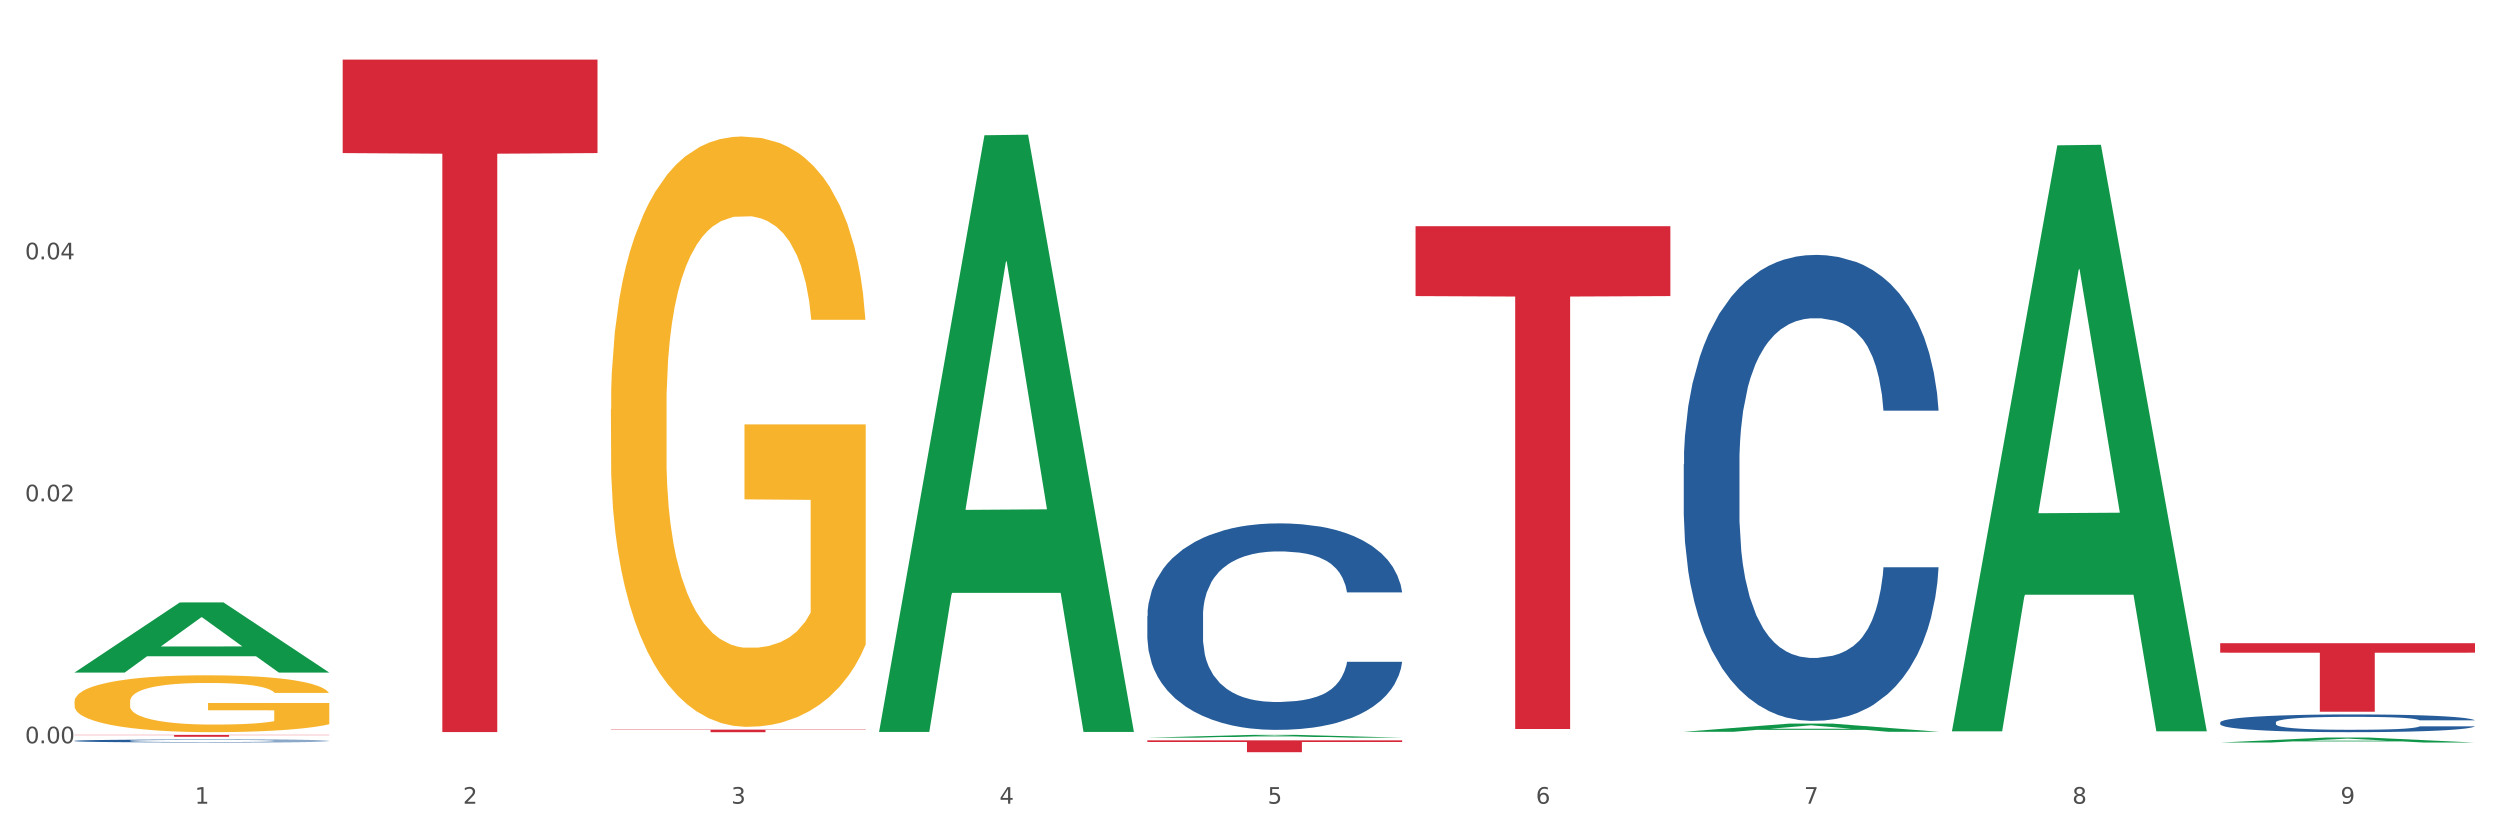<?xml version="1.0" encoding="utf-8" standalone="no"?>
<!DOCTYPE svg PUBLIC "-//W3C//DTD SVG 1.1//EN"
  "http://www.w3.org/Graphics/SVG/1.1/DTD/svg11.dtd">
<svg xmlns:xlink="http://www.w3.org/1999/xlink" width="1080pt" height="360pt" viewBox="0 0 1080 360" xmlns="http://www.w3.org/2000/svg" version="1.1">
 <rect x="0" y="0" width="1080" height="360" fill="#333333" stroke="none"/>
 <defs>
  <style type="text/css">*{stroke-linejoin: round; stroke-linecap: butt}</style>
 </defs>
 <g id="figure_1">
  <g id="patch_1">
   <path d="M 0 360 
L 1080 360 
L 1080 0 
L 0 0 
z
" style="fill: #ffffff; stroke: #ffffff; stroke-linejoin: miter"/>
  </g>
  <g id="axes_1">
   <g id="matplotlib.axis_1">
    <g id="xtick_1">
     <g id="text_1">
      <!-- 1 -->
      <g style="fill: #4d4d4d" transform="translate(84.159 347.204) scale(0.096 -0.096)">
       <defs>
        <path id="DejaVuSans-31" d="M 794 531 
L 1825 531 
L 1825 4091 
L 703 3866 
L 703 4441 
L 1819 4666 
L 2450 4666 
L 2450 531 
L 3481 531 
L 3481 0 
L 794 0 
L 794 531 
z
" transform="scale(0.016)"/>
       </defs>
       <use xlink:href="#DejaVuSans-31"/>
      </g>
     </g>
    </g>
    <g id="xtick_2">
     <g id="text_2">
      <!-- 2 -->
      <g style="fill: #4d4d4d" transform="translate(200.027 347.204) scale(0.096 -0.096)">
       <defs>
        <path id="DejaVuSans-32" d="M 1228 531 
L 3431 531 
L 3431 0 
L 469 0 
L 469 531 
Q 828 903 1448 1529 
Q 2069 2156 2228 2338 
Q 2531 2678 2651 2914 
Q 2772 3150 2772 3378 
Q 2772 3750 2511 3984 
Q 2250 4219 1831 4219 
Q 1534 4219 1204 4116 
Q 875 4013 500 3803 
L 500 4441 
Q 881 4594 1212 4672 
Q 1544 4750 1819 4750 
Q 2544 4750 2975 4387 
Q 3406 4025 3406 3419 
Q 3406 3131 3298 2873 
Q 3191 2616 2906 2266 
Q 2828 2175 2409 1742 
Q 1991 1309 1228 531 
z
" transform="scale(0.016)"/>
       </defs>
       <use xlink:href="#DejaVuSans-32"/>
      </g>
     </g>
    </g>
    <g id="xtick_3">
     <g id="text_3">
      <!-- 3 -->
      <g style="fill: #4d4d4d" transform="translate(315.896 347.204) scale(0.096 -0.096)">
       <defs>
        <path id="DejaVuSans-33" d="M 2597 2516 
Q 3050 2419 3304 2112 
Q 3559 1806 3559 1356 
Q 3559 666 3084 287 
Q 2609 -91 1734 -91 
Q 1441 -91 1130 -33 
Q 819 25 488 141 
L 488 750 
Q 750 597 1062 519 
Q 1375 441 1716 441 
Q 2309 441 2620 675 
Q 2931 909 2931 1356 
Q 2931 1769 2642 2001 
Q 2353 2234 1838 2234 
L 1294 2234 
L 1294 2753 
L 1863 2753 
Q 2328 2753 2575 2939 
Q 2822 3125 2822 3475 
Q 2822 3834 2567 4026 
Q 2313 4219 1838 4219 
Q 1578 4219 1281 4162 
Q 984 4106 628 3988 
L 628 4550 
Q 988 4650 1302 4700 
Q 1616 4750 1894 4750 
Q 2613 4750 3031 4423 
Q 3450 4097 3450 3541 
Q 3450 3153 3228 2886 
Q 3006 2619 2597 2516 
z
" transform="scale(0.016)"/>
       </defs>
       <use xlink:href="#DejaVuSans-33"/>
      </g>
     </g>
    </g>
    <g id="xtick_4">
     <g id="text_4">
      <!-- 4 -->
      <g style="fill: #4d4d4d" transform="translate(431.765 347.204) scale(0.096 -0.096)">
       <defs>
        <path id="DejaVuSans-34" d="M 2419 4116 
L 825 1625 
L 2419 1625 
L 2419 4116 
z
M 2253 4666 
L 3047 4666 
L 3047 1625 
L 3713 1625 
L 3713 1100 
L 3047 1100 
L 3047 0 
L 2419 0 
L 2419 1100 
L 313 1100 
L 313 1709 
L 2253 4666 
z
" transform="scale(0.016)"/>
       </defs>
       <use xlink:href="#DejaVuSans-34"/>
      </g>
     </g>
    </g>
    <g id="xtick_5">
     <g id="text_5">
      <!-- 5 -->
      <g style="fill: #4d4d4d" transform="translate(547.634 347.204) scale(0.096 -0.096)">
       <defs>
        <path id="DejaVuSans-35" d="M 691 4666 
L 3169 4666 
L 3169 4134 
L 1269 4134 
L 1269 2991 
Q 1406 3038 1543 3061 
Q 1681 3084 1819 3084 
Q 2600 3084 3056 2656 
Q 3513 2228 3513 1497 
Q 3513 744 3044 326 
Q 2575 -91 1722 -91 
Q 1428 -91 1123 -41 
Q 819 9 494 109 
L 494 744 
Q 775 591 1075 516 
Q 1375 441 1709 441 
Q 2250 441 2565 725 
Q 2881 1009 2881 1497 
Q 2881 1984 2565 2268 
Q 2250 2553 1709 2553 
Q 1456 2553 1204 2497 
Q 953 2441 691 2322 
L 691 4666 
z
" transform="scale(0.016)"/>
       </defs>
       <use xlink:href="#DejaVuSans-35"/>
      </g>
     </g>
    </g>
    <g id="xtick_6">
     <g id="text_6">
      <!-- 6 -->
      <g style="fill: #4d4d4d" transform="translate(663.502 347.204) scale(0.096 -0.096)">
       <defs>
        <path id="DejaVuSans-36" d="M 2113 2584 
Q 1688 2584 1439 2293 
Q 1191 2003 1191 1497 
Q 1191 994 1439 701 
Q 1688 409 2113 409 
Q 2538 409 2786 701 
Q 3034 994 3034 1497 
Q 3034 2003 2786 2293 
Q 2538 2584 2113 2584 
z
M 3366 4563 
L 3366 3988 
Q 3128 4100 2886 4159 
Q 2644 4219 2406 4219 
Q 1781 4219 1451 3797 
Q 1122 3375 1075 2522 
Q 1259 2794 1537 2939 
Q 1816 3084 2150 3084 
Q 2853 3084 3261 2657 
Q 3669 2231 3669 1497 
Q 3669 778 3244 343 
Q 2819 -91 2113 -91 
Q 1303 -91 875 529 
Q 447 1150 447 2328 
Q 447 3434 972 4092 
Q 1497 4750 2381 4750 
Q 2619 4750 2861 4703 
Q 3103 4656 3366 4563 
z
" transform="scale(0.016)"/>
       </defs>
       <use xlink:href="#DejaVuSans-36"/>
      </g>
     </g>
    </g>
    <g id="xtick_7">
     <g id="text_7">
      <!-- 7 -->
      <g style="fill: #4d4d4d" transform="translate(779.371 347.204) scale(0.096 -0.096)">
       <defs>
        <path id="DejaVuSans-37" d="M 525 4666 
L 3525 4666 
L 3525 4397 
L 1831 0 
L 1172 0 
L 2766 4134 
L 525 4134 
L 525 4666 
z
" transform="scale(0.016)"/>
       </defs>
       <use xlink:href="#DejaVuSans-37"/>
      </g>
     </g>
    </g>
    <g id="xtick_8">
     <g id="text_8">
      <!-- 8 -->
      <g style="fill: #4d4d4d" transform="translate(895.24 347.204) scale(0.096 -0.096)">
       <defs>
        <path id="DejaVuSans-38" d="M 2034 2216 
Q 1584 2216 1326 1975 
Q 1069 1734 1069 1313 
Q 1069 891 1326 650 
Q 1584 409 2034 409 
Q 2484 409 2743 651 
Q 3003 894 3003 1313 
Q 3003 1734 2745 1975 
Q 2488 2216 2034 2216 
z
M 1403 2484 
Q 997 2584 770 2862 
Q 544 3141 544 3541 
Q 544 4100 942 4425 
Q 1341 4750 2034 4750 
Q 2731 4750 3128 4425 
Q 3525 4100 3525 3541 
Q 3525 3141 3298 2862 
Q 3072 2584 2669 2484 
Q 3125 2378 3379 2068 
Q 3634 1759 3634 1313 
Q 3634 634 3220 271 
Q 2806 -91 2034 -91 
Q 1263 -91 848 271 
Q 434 634 434 1313 
Q 434 1759 690 2068 
Q 947 2378 1403 2484 
z
M 1172 3481 
Q 1172 3119 1398 2916 
Q 1625 2713 2034 2713 
Q 2441 2713 2670 2916 
Q 2900 3119 2900 3481 
Q 2900 3844 2670 4047 
Q 2441 4250 2034 4250 
Q 1625 4250 1398 4047 
Q 1172 3844 1172 3481 
z
" transform="scale(0.016)"/>
       </defs>
       <use xlink:href="#DejaVuSans-38"/>
      </g>
     </g>
    </g>
    <g id="xtick_9">
     <g id="text_9">
      <!-- 9 -->
      <g style="fill: #4d4d4d" transform="translate(1011.108 347.204) scale(0.096 -0.096)">
       <defs>
        <path id="DejaVuSans-39" d="M 703 97 
L 703 672 
Q 941 559 1184 500 
Q 1428 441 1663 441 
Q 2288 441 2617 861 
Q 2947 1281 2994 2138 
Q 2813 1869 2534 1725 
Q 2256 1581 1919 1581 
Q 1219 1581 811 2004 
Q 403 2428 403 3163 
Q 403 3881 828 4315 
Q 1253 4750 1959 4750 
Q 2769 4750 3195 4129 
Q 3622 3509 3622 2328 
Q 3622 1225 3098 567 
Q 2575 -91 1691 -91 
Q 1453 -91 1209 -44 
Q 966 3 703 97 
z
M 1959 2075 
Q 2384 2075 2632 2365 
Q 2881 2656 2881 3163 
Q 2881 3666 2632 3958 
Q 2384 4250 1959 4250 
Q 1534 4250 1286 3958 
Q 1038 3666 1038 3163 
Q 1038 2656 1286 2365 
Q 1534 2075 1959 2075 
z
" transform="scale(0.016)"/>
       </defs>
       <use xlink:href="#DejaVuSans-39"/>
      </g>
     </g>
    </g>
    <g id="xtick_10"/>
    <g id="xtick_11"/>
    <g id="xtick_12"/>
    <g id="xtick_13"/>
    <g id="xtick_14"/>
    <g id="xtick_15"/>
    <g id="xtick_16"/>
    <g id="xtick_17"/>
   </g>
   <g id="matplotlib.axis_2">
    <g id="ytick_1">
     <g id="text_10">
      <!-- 0.00 -->
      <g style="fill: #4d4d4d" transform="translate(10.8 321.113) scale(0.096 -0.096)">
       <defs>
        <path id="DejaVuSans-30" d="M 2034 4250 
Q 1547 4250 1301 3770 
Q 1056 3291 1056 2328 
Q 1056 1369 1301 889 
Q 1547 409 2034 409 
Q 2525 409 2770 889 
Q 3016 1369 3016 2328 
Q 3016 3291 2770 3770 
Q 2525 4250 2034 4250 
z
M 2034 4750 
Q 2819 4750 3233 4129 
Q 3647 3509 3647 2328 
Q 3647 1150 3233 529 
Q 2819 -91 2034 -91 
Q 1250 -91 836 529 
Q 422 1150 422 2328 
Q 422 3509 836 4129 
Q 1250 4750 2034 4750 
z
" transform="scale(0.016)"/>
        <path id="DejaVuSans-2e" d="M 684 794 
L 1344 794 
L 1344 0 
L 684 0 
L 684 794 
z
" transform="scale(0.016)"/>
       </defs>
       <use xlink:href="#DejaVuSans-30"/>
       <use xlink:href="#DejaVuSans-2e" transform="translate(63.623 0)"/>
       <use xlink:href="#DejaVuSans-30" transform="translate(95.41 0)"/>
       <use xlink:href="#DejaVuSans-30" transform="translate(159.033 0)"/>
      </g>
     </g>
    </g>
    <g id="ytick_2">
     <g id="text_11">
      <!-- 0.02 -->
      <g style="fill: #4d4d4d" transform="translate(10.8 216.576) scale(0.096 -0.096)">
       <use xlink:href="#DejaVuSans-30"/>
       <use xlink:href="#DejaVuSans-2e" transform="translate(63.623 0)"/>
       <use xlink:href="#DejaVuSans-30" transform="translate(95.41 0)"/>
       <use xlink:href="#DejaVuSans-32" transform="translate(159.033 0)"/>
      </g>
     </g>
    </g>
    <g id="ytick_3">
     <g id="text_12">
      <!-- 0.04 -->
      <g style="fill: #4d4d4d" transform="translate(10.8 112.039) scale(0.096 -0.096)">
       <use xlink:href="#DejaVuSans-30"/>
       <use xlink:href="#DejaVuSans-2e" transform="translate(63.623 0)"/>
       <use xlink:href="#DejaVuSans-30" transform="translate(95.41 0)"/>
       <use xlink:href="#DejaVuSans-34" transform="translate(159.033 0)"/>
      </g>
     </g>
    </g>
    <g id="ytick_4"/>
    <g id="ytick_5"/>
    <g id="ytick_6"/>
   </g>
   <g id="PolyCollection_1">
    <path d="M 32.175 290.504 
L 32.288 290.475 
L 77.68 260.253 
L 96.518 260.225 
L 142.25 290.561 
L 120.462 290.561 
L 110.589 283.496 
L 63.722 283.496 
L 63.382 283.61 
L 53.85 290.561 
L 32.175 290.561 
L 32.175 290.504 
L 69.623 279.281 
L 104.689 279.252 
L 87.326 266.691 
L 87.099 266.634 
L 86.872 266.719 
L 69.51 279.252 
L 69.623 279.281 
L 32.175 290.504 
z
" clip-path="url(#p4fc8bb02bb)" style="fill: #109648"/>
    <path d="M 263.912 176.819 
L 264.042 176.586 
L 264.042 168.2 
L 264.302 160.98 
L 265.602 143.51 
L 267.551 129.069 
L 268.981 121.382 
L 270.41 115.093 
L 272.1 108.804 
L 274.179 102.282 
L 277.948 92.732 
L 280.287 87.841 
L 283.146 82.716 
L 288.345 75.263 
L 292.114 71.07 
L 296.012 67.576 
L 302.38 63.384 
L 306.539 61.52 
L 310.958 60.123 
L 316.286 59.191 
L 320.315 58.958 
L 329.152 59.657 
L 336.689 61.753 
L 340.328 63.384 
L 345.007 66.179 
L 347.476 68.042 
L 351.505 71.769 
L 355.663 76.66 
L 358.523 80.853 
L 362.811 88.772 
L 366.06 96.692 
L 369.049 106.475 
L 370.609 113.23 
L 371.778 119.519 
L 372.818 126.739 
L 373.858 138.153 
L 350.465 138.153 
L 349.555 130 
L 348.126 122.314 
L 346.047 114.86 
L 344.227 110.202 
L 341.108 104.379 
L 338.249 100.652 
L 335.26 97.857 
L 331.621 95.527 
L 328.762 94.363 
L 324.733 93.431 
L 316.806 93.664 
L 311.477 95.527 
L 307.839 97.857 
L 305.499 99.953 
L 303.42 102.282 
L 301.081 105.543 
L 298.352 110.435 
L 296.402 114.86 
L 294.453 120.45 
L 292.893 126.041 
L 291.464 132.563 
L 290.294 139.55 
L 289.384 146.771 
L 288.605 155.622 
L 287.955 170.297 
L 287.955 202.208 
L 288.215 209.428 
L 288.865 218.978 
L 289.644 226.199 
L 290.944 234.817 
L 292.114 240.64 
L 294.323 249.026 
L 296.792 256.014 
L 298.741 260.439 
L 300.691 264.166 
L 304.07 269.29 
L 307.839 273.483 
L 311.088 276.045 
L 315.506 278.375 
L 318.495 279.306 
L 321.094 279.772 
L 327.462 279.772 
L 332.011 279.073 
L 337.079 277.443 
L 340.978 275.346 
L 344.227 272.784 
L 347.866 268.592 
L 350.205 264.632 
L 350.205 215.95 
L 321.614 215.717 
L 321.614 183.341 
L 373.988 183.341 
L 373.988 278.375 
L 371.778 283.266 
L 369.309 287.692 
L 366.71 291.651 
L 362.811 296.543 
L 358.133 301.201 
L 353.974 304.462 
L 349.555 307.257 
L 344.357 309.82 
L 337.599 312.149 
L 333.44 313.081 
L 328.242 313.779 
L 322.134 314.012 
L 316.806 313.546 
L 311.607 312.382 
L 306.149 310.285 
L 300.821 307.257 
L 296.792 304.229 
L 292.763 300.503 
L 288.475 295.611 
L 285.096 290.953 
L 282.497 286.76 
L 279.637 281.403 
L 276.518 274.415 
L 274.179 268.126 
L 272.1 261.604 
L 269.891 253.218 
L 268.331 245.998 
L 266.772 236.914 
L 265.862 230.159 
L 264.822 219.677 
L 264.042 205.003 
L 263.912 176.819 
z
" clip-path="url(#p4fc8bb02bb)" style="fill: #f7b32b"/>
    <path d="M 32.175 303.082 
L 32.305 303.06 
L 32.305 302.252 
L 32.565 301.556 
L 33.864 299.873 
L 35.814 298.482 
L 37.243 297.741 
L 38.673 297.135 
L 40.362 296.53 
L 42.442 295.901 
L 46.211 294.981 
L 48.55 294.51 
L 51.409 294.016 
L 56.607 293.298 
L 60.376 292.894 
L 64.275 292.558 
L 70.643 292.154 
L 74.802 291.974 
L 79.22 291.84 
L 84.548 291.75 
L 88.577 291.727 
L 97.414 291.795 
L 104.952 291.997 
L 108.591 292.154 
L 113.269 292.423 
L 115.739 292.603 
L 119.767 292.962 
L 123.926 293.433 
L 126.785 293.837 
L 131.074 294.6 
L 134.323 295.363 
L 137.312 296.305 
L 138.871 296.956 
L 140.041 297.562 
L 141.081 298.257 
L 142.12 299.357 
L 118.728 299.357 
L 117.818 298.572 
L 116.388 297.831 
L 114.309 297.113 
L 112.49 296.664 
L 109.371 296.103 
L 106.512 295.744 
L 103.522 295.475 
L 99.884 295.25 
L 97.025 295.138 
L 92.996 295.049 
L 85.068 295.071 
L 79.74 295.25 
L 76.101 295.475 
L 73.762 295.677 
L 71.683 295.901 
L 69.343 296.215 
L 66.614 296.687 
L 64.665 297.113 
L 62.715 297.652 
L 61.156 298.19 
L 59.726 298.818 
L 58.557 299.492 
L 57.647 300.187 
L 56.867 301.04 
L 56.217 302.454 
L 56.217 305.528 
L 56.477 306.224 
L 57.127 307.144 
L 57.907 307.839 
L 59.206 308.67 
L 60.376 309.231 
L 62.585 310.038 
L 65.055 310.712 
L 67.004 311.138 
L 68.953 311.497 
L 72.332 311.991 
L 76.101 312.395 
L 79.35 312.641 
L 83.769 312.866 
L 86.758 312.956 
L 89.357 313.001 
L 95.725 313.001 
L 100.274 312.933 
L 105.342 312.776 
L 109.241 312.574 
L 112.49 312.327 
L 116.129 311.923 
L 118.468 311.542 
L 118.468 306.852 
L 89.877 306.83 
L 89.877 303.71 
L 142.25 303.71 
L 142.25 312.866 
L 140.041 313.337 
L 137.572 313.763 
L 134.973 314.145 
L 131.074 314.616 
L 126.395 315.065 
L 122.237 315.379 
L 117.818 315.648 
L 112.62 315.895 
L 105.862 316.12 
L 101.703 316.209 
L 96.505 316.277 
L 90.397 316.299 
L 85.068 316.254 
L 79.87 316.142 
L 74.412 315.94 
L 69.083 315.648 
L 65.055 315.357 
L 61.026 314.998 
L 56.737 314.526 
L 53.358 314.078 
L 50.759 313.674 
L 47.9 313.158 
L 44.781 312.484 
L 42.442 311.879 
L 40.362 311.25 
L 38.153 310.442 
L 36.594 309.747 
L 35.034 308.872 
L 34.124 308.221 
L 33.085 307.211 
L 32.305 305.797 
L 32.175 303.082 
z
" clip-path="url(#p4fc8bb02bb)" style="fill: #f7b32b"/>
    <path d="M 959.125 312.079 
L 959.255 312.072 
L 959.255 311.876 
L 959.645 311.61 
L 961.076 311.12 
L 962.898 310.749 
L 966.021 310.315 
L 967.712 310.133 
L 969.924 309.93 
L 974.478 309.601 
L 979.683 309.321 
L 983.326 309.167 
L 986.058 309.069 
L 992.173 308.894 
L 995.686 308.817 
L 999.33 308.754 
L 1002.452 308.712 
L 1007.657 308.663 
L 1011.82 308.642 
L 1016.635 308.635 
L 1020.668 308.642 
L 1026.003 308.67 
L 1033.809 308.754 
L 1036.802 308.803 
L 1040.835 308.887 
L 1044.999 308.999 
L 1048.382 309.111 
L 1052.285 309.272 
L 1056.319 309.482 
L 1060.222 309.748 
L 1062.955 309.993 
L 1065.167 310.252 
L 1067.118 310.567 
L 1068.549 310.91 
L 1069.2 311.197 
L 1045.389 311.197 
L 1044.739 310.938 
L 1043.438 310.658 
L 1042.137 310.469 
L 1040.705 310.315 
L 1038.493 310.14 
L 1036.542 310.028 
L 1033.289 309.895 
L 1030.296 309.811 
L 1027.824 309.762 
L 1024.832 309.72 
L 1018.456 309.678 
L 1013.902 309.678 
L 1011.04 309.692 
L 1007.527 309.727 
L 1004.534 309.776 
L 1001.021 309.86 
L 998.289 309.951 
L 995.556 310.07 
L 993.995 310.154 
L 991.653 310.308 
L 990.092 310.434 
L 988.01 310.651 
L 986.839 310.805 
L 984.757 311.204 
L 983.846 311.498 
L 983.456 311.701 
L 983.196 311.925 
L 983.196 313.017 
L 983.976 313.506 
L 984.627 313.716 
L 985.668 313.954 
L 987.619 314.262 
L 990.482 314.563 
L 993.474 314.78 
L 995.947 314.913 
L 998.289 315.011 
L 1000.631 315.088 
L 1003.493 315.158 
L 1005.835 315.2 
L 1009.348 315.242 
L 1013.512 315.263 
L 1016.765 315.263 
L 1023.4 315.228 
L 1026.393 315.193 
L 1029.255 315.144 
L 1032.378 315.067 
L 1034.85 314.983 
L 1036.282 314.92 
L 1038.624 314.787 
L 1040.445 314.647 
L 1042.006 314.486 
L 1043.047 314.346 
L 1044.218 314.136 
L 1045.129 313.898 
L 1045.389 313.772 
L 1069.2 313.772 
L 1068.68 314.024 
L 1067.769 314.269 
L 1065.947 314.598 
L 1064.516 314.787 
L 1062.304 315.018 
L 1059.962 315.214 
L 1056.709 315.431 
L 1053.717 315.592 
L 1050.594 315.732 
L 1047.211 315.858 
L 1041.096 316.033 
L 1038.884 316.082 
L 1034.2 316.166 
L 1030.557 316.215 
L 1025.222 316.264 
L 1019.757 316.292 
L 1014.032 316.299 
L 1008.958 316.285 
L 1003.363 316.243 
L 999.85 316.201 
L 995.947 316.138 
L 991.393 316.04 
L 987.099 315.921 
L 983.065 315.781 
L 979.292 315.62 
L 975.779 315.438 
L 971.225 315.137 
L 967.842 314.843 
L 965.37 314.57 
L 963.679 314.339 
L 961.987 314.045 
L 961.076 313.842 
L 959.645 313.353 
L 959.125 312.898 
L 959.125 312.079 
z
" clip-path="url(#p4fc8bb02bb)" style="fill: #255c99"/>
    <path d="M 495.65 266.182 
L 495.78 266.101 
L 495.78 263.819 
L 496.17 260.723 
L 497.602 255.02 
L 499.423 250.702 
L 502.546 245.65 
L 504.237 243.532 
L 506.449 241.169 
L 511.003 237.34 
L 516.208 234.081 
L 519.851 232.288 
L 522.583 231.147 
L 528.698 229.111 
L 532.212 228.214 
L 535.855 227.481 
L 538.977 226.992 
L 544.182 226.422 
L 548.345 226.177 
L 553.16 226.096 
L 557.193 226.177 
L 562.528 226.503 
L 570.335 227.481 
L 573.327 228.051 
L 577.361 229.029 
L 581.524 230.333 
L 584.907 231.636 
L 588.81 233.51 
L 592.844 235.955 
L 596.747 239.051 
L 599.48 241.902 
L 601.692 244.917 
L 603.643 248.583 
L 605.075 252.576 
L 605.725 255.916 
L 581.915 255.916 
L 581.264 252.902 
L 579.963 249.643 
L 578.662 247.443 
L 577.23 245.65 
L 575.019 243.613 
L 573.067 242.31 
L 569.814 240.762 
L 566.821 239.784 
L 564.349 239.214 
L 561.357 238.725 
L 554.981 238.236 
L 550.427 238.236 
L 547.565 238.399 
L 544.052 238.806 
L 541.059 239.377 
L 537.546 240.354 
L 534.814 241.413 
L 532.081 242.799 
L 530.52 243.776 
L 528.178 245.569 
L 526.617 247.035 
L 524.535 249.561 
L 523.364 251.354 
L 521.282 255.998 
L 520.371 259.42 
L 519.981 261.782 
L 519.721 264.39 
L 519.721 277.1 
L 520.501 282.803 
L 521.152 285.248 
L 522.193 288.018 
L 524.145 291.603 
L 527.007 295.106 
L 530 297.632 
L 532.472 299.18 
L 534.814 300.321 
L 537.156 301.217 
L 540.018 302.032 
L 542.36 302.521 
L 545.873 303.009 
L 550.037 303.254 
L 553.29 303.254 
L 559.925 302.846 
L 562.918 302.439 
L 565.781 301.869 
L 568.903 300.972 
L 571.375 299.995 
L 572.807 299.261 
L 575.149 297.713 
L 576.97 296.084 
L 578.532 294.21 
L 579.573 292.58 
L 580.744 290.136 
L 581.654 287.366 
L 581.915 285.899 
L 605.725 285.899 
L 605.205 288.833 
L 604.294 291.684 
L 602.472 295.514 
L 601.041 297.713 
L 598.829 300.402 
L 596.487 302.683 
L 593.234 305.209 
L 590.242 307.083 
L 587.119 308.713 
L 583.736 310.179 
L 577.621 312.216 
L 575.409 312.787 
L 570.725 313.764 
L 567.082 314.335 
L 561.747 314.905 
L 556.282 315.231 
L 550.557 315.312 
L 545.483 315.149 
L 539.888 314.66 
L 536.375 314.172 
L 532.472 313.438 
L 527.918 312.298 
L 523.624 310.913 
L 519.591 309.283 
L 515.817 307.409 
L 512.304 305.291 
L 507.75 301.787 
L 504.367 298.365 
L 501.895 295.188 
L 500.204 292.499 
L 498.512 289.077 
L 497.602 286.714 
L 496.17 281.011 
L 495.65 275.715 
L 495.65 266.182 
z
" clip-path="url(#p4fc8bb02bb)" style="fill: #255c99"/>
    <path d="M 32.175 320.04 
L 32.305 320.039 
L 32.305 320.007 
L 32.695 319.964 
L 34.127 319.884 
L 35.948 319.823 
L 39.071 319.753 
L 40.762 319.723 
L 42.974 319.69 
L 47.528 319.636 
L 52.733 319.591 
L 56.376 319.566 
L 59.108 319.55 
L 65.224 319.521 
L 68.737 319.509 
L 72.38 319.498 
L 75.503 319.492 
L 80.707 319.484 
L 84.871 319.48 
L 89.685 319.479 
L 93.718 319.48 
L 99.053 319.485 
L 106.86 319.498 
L 109.852 319.506 
L 113.886 319.52 
L 118.049 319.538 
L 121.432 319.557 
L 125.336 319.583 
L 129.369 319.617 
L 133.273 319.66 
L 136.005 319.7 
L 138.217 319.742 
L 140.168 319.794 
L 141.6 319.85 
L 142.25 319.896 
L 118.44 319.896 
L 117.789 319.854 
L 116.488 319.809 
L 115.187 319.778 
L 113.756 319.753 
L 111.544 319.724 
L 109.592 319.706 
L 106.339 319.684 
L 103.347 319.671 
L 100.874 319.663 
L 97.882 319.656 
L 91.506 319.649 
L 86.952 319.649 
L 84.09 319.651 
L 80.577 319.657 
L 77.584 319.665 
L 74.071 319.679 
L 71.339 319.693 
L 68.607 319.713 
L 67.045 319.726 
L 64.703 319.752 
L 63.142 319.772 
L 61.06 319.807 
L 59.889 319.832 
L 57.807 319.897 
L 56.896 319.945 
L 56.506 319.978 
L 56.246 320.015 
L 56.246 320.193 
L 57.027 320.273 
L 57.677 320.307 
L 58.718 320.345 
L 60.67 320.396 
L 63.532 320.445 
L 66.525 320.48 
L 68.997 320.502 
L 71.339 320.518 
L 73.681 320.53 
L 76.543 320.542 
L 78.885 320.548 
L 82.398 320.555 
L 86.562 320.559 
L 89.815 320.559 
L 96.451 320.553 
L 99.443 320.547 
L 102.306 320.539 
L 105.428 320.527 
L 107.901 320.513 
L 109.332 320.503 
L 111.674 320.481 
L 113.495 320.458 
L 115.057 320.432 
L 116.098 320.409 
L 117.269 320.375 
L 118.179 320.336 
L 118.44 320.316 
L 142.25 320.316 
L 141.73 320.357 
L 140.819 320.397 
L 138.997 320.45 
L 137.566 320.481 
L 135.354 320.519 
L 133.012 320.551 
L 129.759 320.586 
L 126.767 320.612 
L 123.644 320.635 
L 120.261 320.656 
L 114.146 320.684 
L 111.934 320.692 
L 107.25 320.706 
L 103.607 320.714 
L 98.272 320.722 
L 92.807 320.726 
L 87.083 320.727 
L 82.008 320.725 
L 76.413 320.718 
L 72.9 320.711 
L 68.997 320.701 
L 64.443 320.685 
L 60.149 320.666 
L 56.116 320.643 
L 52.342 320.617 
L 48.829 320.587 
L 44.275 320.538 
L 40.893 320.49 
L 38.42 320.446 
L 36.729 320.408 
L 35.037 320.36 
L 34.127 320.327 
L 32.695 320.247 
L 32.175 320.173 
L 32.175 320.04 
z
" clip-path="url(#p4fc8bb02bb)" style="fill: #255c99"/>
    <path d="M 32.175 317.466 
L 142.25 317.466 
L 142.25 317.584 
L 98.951 317.584 
L 98.951 318.312 
L 75.214 318.312 
L 75.214 317.584 
L 32.175 317.584 
L 32.175 317.467 
L 32.175 317.466 
z
" clip-path="url(#p4fc8bb02bb)" style="fill: #d62839"/>
    <path d="M 148.044 25.759 
L 258.119 25.759 
L 258.119 66.13 
L 214.819 66.403 
L 214.819 316.263 
L 191.083 316.263 
L 191.083 66.403 
L 148.044 66.13 
L 148.044 26.032 
L 148.044 25.759 
z
" clip-path="url(#p4fc8bb02bb)" style="fill: #d62839"/>
    <path d="M 727.387 200.569 
L 727.517 200.385 
L 727.517 195.237 
L 727.908 188.25 
L 729.339 175.381 
L 731.161 165.636 
L 734.283 154.237 
L 735.975 149.457 
L 738.187 144.125 
L 742.741 135.484 
L 747.945 128.13 
L 751.588 124.085 
L 754.321 121.511 
L 760.436 116.915 
L 763.949 114.892 
L 767.592 113.238 
L 770.715 112.135 
L 775.919 110.848 
L 780.083 110.296 
L 784.897 110.112 
L 788.931 110.296 
L 794.265 111.031 
L 802.072 113.238 
L 805.065 114.525 
L 809.098 116.731 
L 813.262 119.673 
L 816.645 122.614 
L 820.548 126.843 
L 824.581 132.359 
L 828.485 139.345 
L 831.217 145.78 
L 833.429 152.583 
L 835.381 160.856 
L 836.812 169.865 
L 837.463 177.403 
L 813.652 177.403 
L 813.001 170.6 
L 811.7 163.246 
L 810.399 158.282 
L 808.968 154.237 
L 806.756 149.641 
L 804.804 146.699 
L 801.551 143.206 
L 798.559 141 
L 796.087 139.713 
L 793.094 138.61 
L 786.719 137.507 
L 782.165 137.507 
L 779.302 137.874 
L 775.789 138.794 
L 772.797 140.081 
L 769.284 142.287 
L 766.551 144.677 
L 763.819 147.802 
L 762.257 150.009 
L 759.915 154.053 
L 758.354 157.363 
L 756.272 163.062 
L 755.101 167.107 
L 753.019 177.587 
L 752.109 185.309 
L 751.718 190.641 
L 751.458 196.524 
L 751.458 225.205 
L 752.239 238.075 
L 752.889 243.591 
L 753.93 249.842 
L 755.882 257.931 
L 758.744 265.837 
L 761.737 271.537 
L 764.209 275.03 
L 766.551 277.604 
L 768.893 279.626 
L 771.756 281.465 
L 774.098 282.568 
L 777.611 283.671 
L 781.774 284.223 
L 785.027 284.223 
L 791.663 283.303 
L 794.656 282.384 
L 797.518 281.097 
L 800.641 279.075 
L 803.113 276.869 
L 804.544 275.214 
L 806.886 271.721 
L 808.708 268.043 
L 810.269 263.815 
L 811.31 260.138 
L 812.481 254.622 
L 813.392 248.371 
L 813.652 245.062 
L 837.463 245.062 
L 836.942 251.68 
L 836.031 258.115 
L 834.21 266.756 
L 832.779 271.721 
L 830.567 277.788 
L 828.225 282.936 
L 824.972 288.635 
L 821.979 292.864 
L 818.856 296.541 
L 815.474 299.85 
L 809.358 304.447 
L 807.146 305.734 
L 802.462 307.94 
L 798.819 309.227 
L 793.485 310.514 
L 788.02 311.249 
L 782.295 311.433 
L 777.22 311.066 
L 771.626 309.962 
L 768.113 308.859 
L 764.209 307.205 
L 759.655 304.631 
L 755.362 301.505 
L 751.328 297.828 
L 747.555 293.599 
L 744.042 288.819 
L 739.488 280.913 
L 736.105 273.191 
L 733.633 266.021 
L 731.941 259.954 
L 730.25 252.232 
L 729.339 246.9 
L 727.908 234.03 
L 727.387 222.08 
L 727.387 200.569 
z
" clip-path="url(#p4fc8bb02bb)" style="fill: #255c99"/>
    <path d="M 495.65 319.837 
L 605.725 319.837 
L 605.725 320.548 
L 562.425 320.552 
L 562.425 324.95 
L 538.689 324.95 
L 538.689 320.552 
L 495.65 320.548 
L 495.65 319.842 
L 495.65 319.837 
z
" clip-path="url(#p4fc8bb02bb)" style="fill: #d62839"/>
    <path d="M 379.781 315.721 
L 379.895 315.479 
L 425.286 58.426 
L 444.124 58.184 
L 489.856 316.205 
L 468.068 316.205 
L 458.196 256.122 
L 411.328 256.122 
L 410.988 257.091 
L 401.456 316.205 
L 379.781 316.205 
L 379.781 315.721 
L 417.229 220.265 
L 452.295 220.023 
L 434.932 113.18 
L 434.705 112.696 
L 434.478 113.422 
L 417.116 220.023 
L 417.229 220.265 
L 379.781 315.721 
z
" clip-path="url(#p4fc8bb02bb)" style="fill: #109648"/>
    <path d="M 495.65 318.668 
L 495.763 318.667 
L 541.155 317.467 
L 559.993 317.466 
L 605.725 318.67 
L 583.937 318.67 
L 574.064 318.39 
L 527.197 318.39 
L 526.857 318.394 
L 517.324 318.67 
L 495.65 318.67 
L 495.65 318.668 
L 533.098 318.223 
L 568.163 318.221 
L 550.801 317.723 
L 550.574 317.72 
L 550.347 317.724 
L 532.985 318.221 
L 533.098 318.223 
L 495.65 318.668 
z
" clip-path="url(#p4fc8bb02bb)" style="fill: #109648"/>
    <path d="M 263.912 315.179 
L 373.988 315.179 
L 373.988 315.335 
L 330.688 315.336 
L 330.688 316.299 
L 306.951 316.299 
L 306.951 315.336 
L 263.912 315.335 
L 263.912 315.18 
L 263.912 315.179 
z
" clip-path="url(#p4fc8bb02bb)" style="fill: #d62839"/>
    <path d="M 727.387 316.118 
L 727.501 316.115 
L 772.893 312.603 
L 791.73 312.6 
L 837.463 316.125 
L 815.674 316.125 
L 805.802 315.304 
L 758.935 315.304 
L 758.594 315.317 
L 749.062 316.125 
L 727.387 316.125 
L 727.387 316.118 
L 764.836 314.814 
L 799.901 314.811 
L 782.538 313.351 
L 782.311 313.345 
L 782.084 313.355 
L 764.722 314.811 
L 764.836 314.814 
L 727.387 316.118 
z
" clip-path="url(#p4fc8bb02bb)" style="fill: #109648"/>
    <path d="M 959.125 277.848 
L 1069.2 277.848 
L 1069.2 281.965 
L 1025.9 281.992 
L 1025.9 307.468 
L 1002.164 307.468 
L 1002.164 281.992 
L 959.125 281.965 
L 959.125 277.876 
L 959.125 277.848 
z
" clip-path="url(#p4fc8bb02bb)" style="fill: #d62839"/>
    <path d="M 843.256 315.463 
L 843.369 315.225 
L 888.761 62.781 
L 907.599 62.543 
L 953.331 315.939 
L 931.543 315.939 
L 921.67 256.932 
L 874.803 256.932 
L 874.463 257.884 
L 864.931 315.939 
L 843.256 315.939 
L 843.256 315.463 
L 880.704 221.718 
L 915.77 221.48 
L 898.407 116.553 
L 898.18 116.078 
L 897.953 116.791 
L 880.591 221.48 
L 880.704 221.718 
L 843.256 315.463 
z
" clip-path="url(#p4fc8bb02bb)" style="fill: #109648"/>
    <path d="M 959.125 320.783 
L 959.238 320.781 
L 1004.63 318.625 
L 1023.468 318.623 
L 1069.2 320.787 
L 1047.412 320.787 
L 1037.539 320.283 
L 990.672 320.283 
L 990.332 320.291 
L 980.799 320.787 
L 959.125 320.787 
L 959.125 320.783 
L 996.573 319.982 
L 1031.638 319.98 
L 1014.276 319.084 
L 1014.049 319.08 
L 1013.822 319.086 
L 996.46 319.98 
L 996.573 319.982 
L 959.125 320.783 
z
" clip-path="url(#p4fc8bb02bb)" style="fill: #109648"/>
    <path d="M 611.519 97.722 
L 721.594 97.722 
L 721.594 127.905 
L 678.294 128.109 
L 678.294 314.916 
L 654.557 314.916 
L 654.557 128.109 
L 611.519 127.905 
L 611.519 97.926 
L 611.519 97.722 
z
" clip-path="url(#p4fc8bb02bb)" style="fill: #d62839"/>
   </g>
  </g>
 </g>
 <defs>
  <clipPath id="p4fc8bb02bb">
   <rect x="32.175" y="10.8" width="1037.025" height="329.109"/>
  </clipPath>
 </defs>
</svg>
